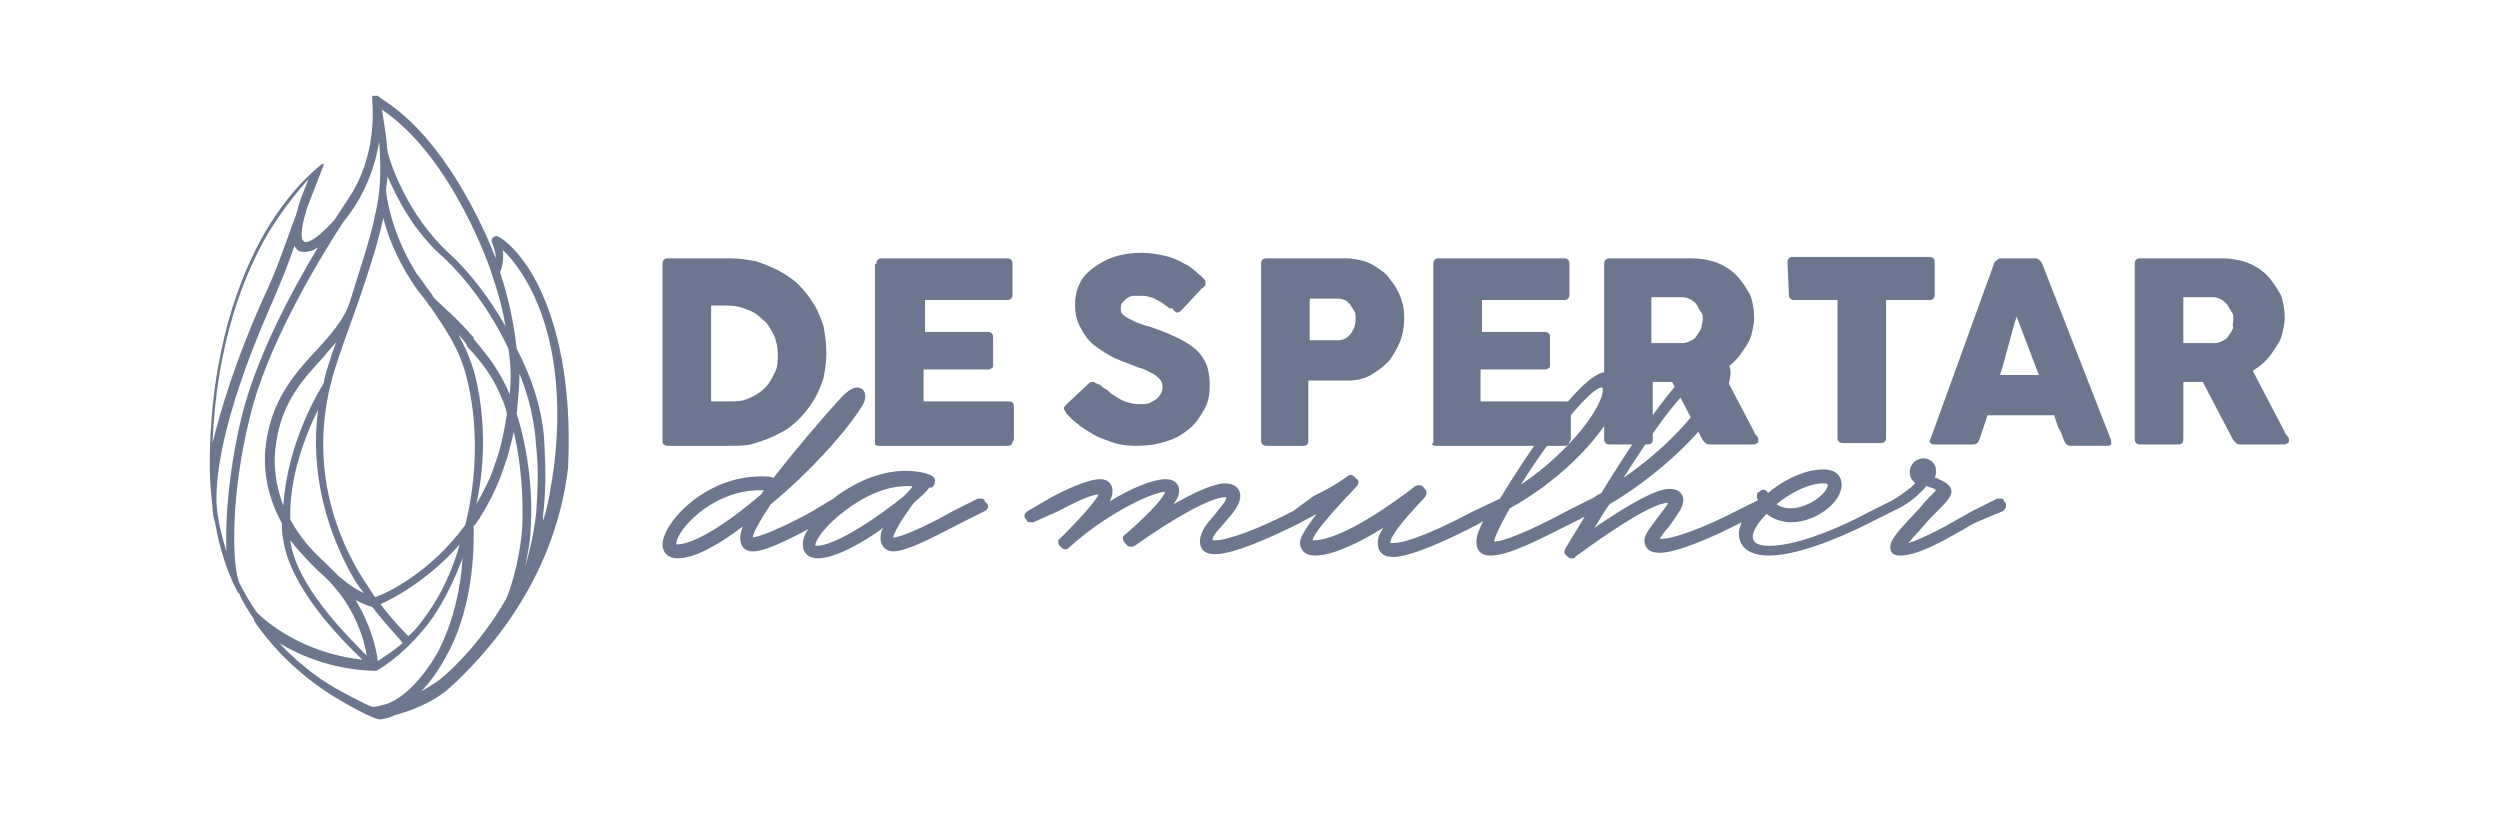 <svg xmlns="http://www.w3.org/2000/svg" xmlns:xlink="http://www.w3.org/1999/xlink" id="Camada_1" x="0px" y="0px" viewBox="0 0 180 58.7" style="enable-background:new 0 0 180 58.7;" xml:space="preserve"> <style type="text/css"> .st0{fill:#3588CB;} .st1{fill:#D0E5F8;} .st2{fill:#B0D2F0;} .st3{fill:#FFD1B5;} .st4{fill:#FFB98D;} .st5{fill:#FFCA28;} .st6{fill:#ECB200;} .st7{fill:#F5F9FB;} .st8{fill:#549AD4;} .st9{fill:#F9E109;} .st10{fill:#FCBC04;} .st11{fill:#57B7EB;} .st12{fill:#4891D3;} .st13{fill:#84D2F4;} .st14{fill:#E59730;} .st15{fill:#E9F1F2;} .st16{fill:#D0D8DA;} .st17{fill:#93999A;} .st18{clip-path:url(#SVGID_00000127019840036511007090000009851069460406683794_);} .st19{fill:#FFFFFF;} .st20{fill:#F8EEE7;} .st21{fill:#E8CFBE;} .st22{fill:#FF8E28;} .st23{fill:#C95636;} .st24{fill:#3F3D56;} .st25{fill:#3C7745;} .st26{fill:#918B87;} .st27{fill:#FFFFFF;fill-opacity:0;} .st28{clip-path:url(#SVGID_00000132076829387444229270000009214008460424456601_);} .st29{fill:#2FAD78;} .st30{fill:#E5E5E5;} .st31{fill:#EF0B62;} .st32{fill:#CCCCCC;} .st33{fill:#F1F1F1;} .st34{fill:#FF6583;} .st35{fill:#FFB9B9;} .st36{fill:#CBCBCB;} .st37{fill:#2F2E41;} .st38{clip-path:url(#SVGID_00000143592930096094024820000000887652365043559103_);} .st39{fill:#F2F2F2;} .st40{fill:#E6E6E6;} .st41{fill:none;} .st42{fill:#C0DC50;} .st43{fill:#5A587C;} .st44{fill:#F1E6E6;} .st45{fill:#D6BABE;} .st46{fill-rule:evenodd;clip-rule:evenodd;} .st47{fill:#6C778F;} .st48{fill-rule:evenodd;clip-rule:evenodd;fill:#6C778F;} </style> <g> <path class="st47" d="M39.1,21.3c-1.1-2.6-2.6-4-3.3-4.3c-0.1,0-0.2,0-0.3,0.1c-0.1,0.1-0.1,0.2-0.1,0.3c0.2,0.5,0.3,0.9,0.3,1.2 C34.8,16.3,32,10,27.6,7.2c-0.1-0.1-0.3-0.2-0.4-0.3l0,0c0,0,0,0-0.1,0l0,0c0,0,0,0-0.1,0l0,0c0,0,0,0-0.1,0l0,0l0,0c0,0,0,0-0.1,0 l0,0l0,0l0,0l0,0c0,0,0,0,0,0.1l0,0c0,0,0,0,0,0.1l0,0c0,0,0,0,0,0.1l0,0c0.2,2.6-0.4,4.9-1.4,6.6l0,0c0,0-0.5,0.8-1.3,2 c-0.4,0.5-0.8,0.8-1.1,1.1c-0.6,0.5-1,0.6-1.1,0.5c0,0,0,0-0.1-0.1c-0.2-0.4,0-1.3,0.3-2.3c1-2.6,1.2-3.1,1.2-3.1l0,0 c0,0,0,0,0-0.1l0,0l0,0l0,0l0,0l0,0l0,0l0,0l0,0l0,0l0,0l0,0l0,0l0,0l0,0l0,0l0,0l0,0l0,0l0,0c0,0,0,0-0.1,0l0,0l0,0l0,0l0,0l0,0 l0,0l0,0l0,0c-0.1,0.1-2.1,1.5-4.1,4.9c-1.8,3.1-4,8.6-4,16.9c0,1,0.1,2,0.2,2.9c0,0.7,0.2,1.1,0.2,1.2c0.3,1.7,0.8,3.4,1.6,4.9 c0,0,0,0.1,0.1,0.1l0,0c0.3,0.7,0.7,1.3,1.1,1.9c0,0,0,0,0,0.1l0,0c0.1,0.1,0.1,0.2,0.2,0.3c2,2.8,4.5,4.6,6.3,5.6 c1.9,1.1,2.5,1.2,2.5,1.2l0,0l0,0l0,0c0,0,0.5,0,1.1-0.3c1.1-0.3,2.8-0.9,4-2c2.2-2,7.5-7.4,8.5-15.8 C41.2,27.6,40.1,23.6,39.1,21.3z M35.4,19.7L35.4,19.7C35.5,19.7,35.5,19.7,35.4,19.7c0,0.1,0.6,1.5,1,3.8c-1.3-2.3-2.8-4.1-4-5.2 c-3.2-2.9-4.4-6.9-4.5-7.4c-0.1-1.3-0.3-2.3-0.4-3C32.6,11.3,35.4,19.6,35.4,19.7z M38.6,37c-0.2,1.7-0.6,3.2-0.8,3.8 c0.2-0.9,0.4-1.9,0.4-2.6c0.2-2.8-0.2-5.9-1-8.4c0.1-1,0.2-2,0.2-2.9c0.7,1.7,1.1,3.5,1.2,5.2C38.8,33.8,38.7,35.5,38.6,37z M36.7,28.4L36.7,28.4c-0.8-1.9-1.7-2.9-2.6-4v-0.1C33,23,31.8,22,31.4,21.6c-0.1-0.1-0.2-0.2-0.3-0.4c-0.4-0.5-0.7-1-1.1-1.5 c-1.9-3-2.2-5.8-2.2-6c0-0.3,0.1-0.7,0.1-1c0.7,1.6,1.9,4,4.1,5.9c1.4,1.3,3.3,3.7,4.6,6.5C36.8,26.3,36.8,27.3,36.7,28.4z M27.6,15.7c0.3,1.2,0.9,2.8,2,4.5c0.3,0.5,0.7,1,1.1,1.5l0.1,0.1c0,0.1,0,0.1,0.1,0.2c0,0,0,0,0.1,0.1c1,1.5,2.1,3,2.6,5.1 c0.8,3.1,0.8,7-0.1,10.6C31,41.2,27.9,42.7,27,43c-0.5-0.8-1.1-1.6-1.6-2.6c-1.7-3.2-3.2-8.3-1.1-14.4c0.1-0.4,0.3-0.8,0.4-1.2 C25.8,21.8,27.1,18.1,27.6,15.7z M24.2,24.6c-0.1,0.4-0.3,0.8-0.4,1.2c-0.2,0.6-0.4,1.2-0.5,1.8c-0.3,0.5-2.6,4.2-2.9,8.8 c-0.5-1.3-0.8-2.9-0.5-4.6c0.4-2.8,1.9-4.5,3.4-6.1c0.3-0.4,0.7-0.8,1-1.2C24.2,24.5,24.2,24.5,24.2,24.6z M22.9,29.5 c-0.6,4.6,0.7,8.5,2,11.1c0.4,0.8,0.8,1.5,1.3,2.1c-0.9-0.4-1.8-1.2-1.9-1.3c-0.3-0.3-0.6-0.6-0.9-0.9c-0.9-0.8-1.8-1.8-2.5-3.1 C20.8,34.4,22,31.3,22.9,29.5z M22.9,41.1C23,41.1,23,41.1,22.9,41.1c2.4,2,3.3,4.7,3.5,6.1c-1.5-1.5-5.1-5.1-5.5-8.3l0,0 C21.6,39.8,22.3,40.5,22.9,41.1z M27.2,47.6L27.2,47.6c-0.1-0.9-0.5-2.6-1.6-4.4c0.4,0.2,0.8,0.4,1.2,0.5c1,1.3,1.9,2.2,2.2,2.6 C28.4,46.8,27.8,47.2,27.2,47.6z M29.4,45.8c-0.3-0.3-1.1-1.1-2-2.3c0.9-0.4,3.4-1.7,5.7-4.3c-0.5,1.8-1.3,3.5-2.2,4.8 C30.4,44.7,30,45.3,29.4,45.8z M34.2,27c-0.3-1.1-0.7-2-1.2-2.9c0.2,0.2,0.4,0.4,0.6,0.7v0.1c0.9,1,1.8,2,2.5,3.7 c0.2,0.4,0.3,0.8,0.4,1.2c-0.2,1.2-0.4,2.4-0.9,3.7c-0.3,1-0.8,1.9-1.3,2.8C35,33.1,34.9,29.8,34.2,27z M27.3,10.2 c0.1,1.4,0.2,3.3-0.3,5.3c-0.3,1.6-1.1,3.9-1.8,6.2l0,0c-0.4,1.3-1.4,2.4-2.4,3.5c-1.5,1.6-3.1,3.4-3.6,6.4 c-0.4,2.4,0.2,4.4,1.1,6.1c0,0.4,0,0.8,0.1,1.2c0.5,3.4,4.1,7.1,5.7,8.6c-4.5-0.5-7.1-2.9-7.6-3.4c-0.5-0.7-0.9-1.4-1.3-2.2 c-0.5-1.4-0.6-6.3,0.8-11.9c1.2-5,4.7-10.9,6.7-14C25.8,14.7,26.9,12.7,27.3,10.2z M19.3,16.8c1.1-1.8,2.2-3.1,2.9-3.9 c-0.2,0.6-0.5,1.2-0.7,1.9c-0.1,0.5-0.3,1-0.5,1.5c-0.5,1.4-1.1,3.2-2.1,5.3c-2,4.5-3,7.9-3.6,10.3C15.6,24.6,17.6,19.7,19.3,16.8z M15.6,36.4c-0.1-1.7,0.2-6,3.9-14.4c0.7-1.6,1.3-3.1,1.7-4.3c0.1,0.2,0.3,0.4,0.4,0.4c0.4,0.1,0.9,0,1.3-0.3 c-2,3.3-4.5,8.1-5.5,12.2c-0.9,3.7-1.2,7.3-1.1,9.7C16,38.7,15.7,37.6,15.6,36.4z M20.1,46.3c1.5,0.9,3.8,1.9,6.8,2l0,0l0,0H27l0,0 c0.1,0,0.1,0,0.1,0c1.4-0.8,3-2.3,4.1-3.9c0.8-1.2,1.5-2.6,2.1-4.2c-0.1,1.9-0.6,4.5-1.8,6.8c-1.4,2.4-2.8,3.4-3.7,3.7 c-0.4,0.1-0.8,0.2-0.9,0.2c-0.2,0-0.8-0.3-2.3-1.1C23.3,49.1,21.7,48,20.1,46.3z M31.7,48.9c-0.4,0.3-0.9,0.6-1.4,0.9 c0.6-0.6,1.2-1.4,1.8-2.5c2.2-3.9,2-8.6,2-9.4c0,0,0-0.1,0.1-0.1c0.9-1.3,1.6-2.7,2.1-4.2c0.3-0.8,0.5-1.7,0.7-2.5 c0.5,2.2,0.7,4.6,0.6,6.9c-0.1,1.7-0.7,4.2-1.2,5.2C34.7,46.1,32.8,48,31.7,48.9z M39.9,33.5c-0.2,1.4-0.4,2.8-0.8,4 c0-0.1,0-0.3,0-0.4c0.2-1.6,0.2-3.3,0.1-5.1c-0.1-2.4-0.9-4.8-2-6.9c-0.3-2.8-1-4.9-1.2-5.5c0.1-0.2,0.3-0.8,0.2-1.6 C37.8,19.5,41,24.2,39.9,33.5z"></path> <g> <g> <g> <path class="st47" d="M59.5,25.4c0,0.6-0.1,1.3-0.2,1.8c-0.2,0.6-0.4,1.1-0.7,1.6s-0.7,1-1.1,1.4c-0.4,0.4-0.9,0.8-1.4,1 c-0.5,0.3-1.1,0.5-1.7,0.7c-0.6,0.2-1.2,0.2-1.8,0.2h-4.5c-0.1,0-0.2,0-0.3-0.1c-0.1,0-0.1-0.2-0.1-0.3V19c0-0.1,0-0.2,0.1-0.3 s0.2-0.1,0.3-0.1h4.5c0.6,0,1.2,0.1,1.8,0.2c0.6,0.2,1.1,0.4,1.7,0.7c0.5,0.3,1,0.6,1.4,1s0.8,0.9,1.1,1.4s0.5,1,0.7,1.6 C59.4,24.1,59.5,24.7,59.5,25.4z M51.2,21.9v7H52c0.1,0,0.3,0,0.4,0c0.1,0,0.3,0,0.4,0c0.5,0,0.9-0.1,1.3-0.3 c0.4-0.2,0.7-0.4,1-0.7c0.3-0.3,0.5-0.7,0.7-1.1S56,26,56,25.5s-0.1-1-0.3-1.4s-0.4-0.8-0.8-1.1c-0.3-0.3-0.7-0.6-1.1-0.7 c-0.4-0.2-0.9-0.3-1.4-0.3h-1.2V21.9z"></path> </g> <g> <path class="st47" d="M63.1,19c0-0.1,0-0.2,0.1-0.3s0.2-0.1,0.3-0.1h9c0.1,0,0.2,0,0.3,0.1c0.1,0.1,0.1,0.2,0.1,0.3v2.2 c0,0.1,0,0.2-0.1,0.3s-0.2,0.1-0.3,0.1h-5.9v2.3h4.5c0.1,0,0.2,0,0.3,0.1c0.1,0.1,0.1,0.1,0.1,0.3v2c0,0.1,0,0.2-0.1,0.2 c-0.1,0.1-0.2,0.1-0.3,0.1h-4.6v2.3h6.1c0.3,0,0.4,0.1,0.4,0.4v2.3c0,0.1,0,0.1-0.1,0.2c0,0.2-0.1,0.3-0.4,0.3h-9.2 c-0.1,0-0.2,0-0.3-0.1C63,31.9,63,31.8,63,31.7V19H63.1z"></path> </g> <g> <path class="st47" d="M79.2,27.7c0.1,0.1,0.2,0.2,0.4,0.3c0.2,0.1,0.3,0.3,0.5,0.4c0.3,0.2,0.6,0.4,0.9,0.5s0.6,0.2,1,0.2 c0.3,0,0.6,0,0.8-0.1c0.2-0.1,0.4-0.2,0.5-0.3c0.1-0.1,0.2-0.2,0.3-0.4c0.1-0.2,0.1-0.3,0.1-0.5s-0.1-0.4-0.2-0.5 s-0.3-0.3-0.5-0.4s-0.4-0.2-0.6-0.3c-0.2-0.1-0.4-0.1-0.6-0.2c-0.7-0.3-1.4-0.5-1.9-0.8s-1-0.6-1.4-1s-0.6-0.8-0.8-1.2 c-0.2-0.4-0.3-0.9-0.3-1.4c0-0.6,0.1-1.1,0.3-1.5c0.2-0.5,0.6-0.9,1-1.2c0.4-0.3,0.9-0.6,1.5-0.8c0.6-0.2,1.3-0.3,2-0.3 c0.6,0,1.1,0.1,1.6,0.2c0.5,0.1,1,0.3,1.5,0.6c0.2,0.1,0.4,0.2,0.6,0.4c0.2,0.1,0.3,0.3,0.5,0.4c0.1,0.1,0.2,0.2,0.3,0.3 c0.1,0.1,0.1,0.2,0.1,0.3s0,0.2-0.1,0.2c0,0.1-0.1,0.1-0.2,0.2l-1.4,1.5c-0.1,0.1-0.2,0.2-0.3,0.2c-0.1,0-0.2,0-0.2-0.1 c-0.1,0-0.1-0.1-0.2-0.2h-0.2c-0.1-0.1-0.3-0.2-0.4-0.3s-0.3-0.2-0.5-0.3s-0.3-0.2-0.5-0.2c-0.2-0.1-0.4-0.1-0.6-0.1 s-0.4,0-0.6,0s-0.3,0.1-0.5,0.2c-0.1,0.1-0.2,0.2-0.3,0.3c-0.1,0.1-0.1,0.3-0.1,0.4c0,0.2,0,0.3,0.1,0.4s0.2,0.2,0.4,0.3 c0.2,0.1,0.4,0.2,0.6,0.3c0.3,0.1,0.5,0.2,0.9,0.3c0.6,0.2,1.2,0.4,1.8,0.7c0.5,0.2,1,0.5,1.4,0.8s0.7,0.7,0.9,1.1 c0.2,0.4,0.3,1,0.3,1.6c0,0.7-0.1,1.3-0.4,1.8s-0.6,1-1.1,1.4s-1,0.7-1.7,0.9c-0.6,0.2-1.3,0.3-2.1,0.3c-0.7,0-1.4-0.1-2.1-0.4 c-0.7-0.2-1.3-0.6-1.9-1c-0.2-0.2-0.4-0.3-0.6-0.5s-0.3-0.3-0.4-0.4l0,0l0,0l0,0l0,0l0,0c-0.1-0.2-0.2-0.3-0.2-0.4 s0.1-0.2,0.2-0.3l1.6-1.5c0.1-0.1,0.2-0.1,0.3-0.1c0.1,0,0.1,0,0.2,0.1C79,27.6,79.1,27.7,79.2,27.7z"></path> </g> <g> <g> <path class="st47" d="M90.8,19c0-0.1,0-0.2,0.1-0.3s0.2-0.1,0.3-0.1H97c0.4,0,0.8,0.1,1.2,0.2c0.4,0.1,0.7,0.3,1,0.5 c0.3,0.2,0.6,0.4,0.8,0.7c0.2,0.3,0.5,0.6,0.6,0.9c0.2,0.3,0.3,0.7,0.4,1c0.1,0.4,0.1,0.7,0.1,1.1c0,0.5-0.1,1.1-0.3,1.6 c-0.2,0.5-0.5,1-0.8,1.4c-0.4,0.4-0.8,0.7-1.3,1s-1.1,0.4-1.7,0.4h-2.8v4.3c0,0.3-0.1,0.4-0.4,0.4h-2.6c-0.1,0-0.2,0-0.3-0.1 c-0.1-0.1-0.1-0.2-0.1-0.3V19z M97.6,22.9c0-0.2,0-0.4-0.1-0.5c-0.1-0.2-0.2-0.3-0.3-0.5c-0.1-0.1-0.3-0.3-0.4-0.3 c-0.2-0.1-0.4-0.1-0.6-0.1h-1.9v3h1.9c0.2,0,0.4,0,0.6-0.1s0.3-0.2,0.4-0.3c0.1-0.1,0.2-0.3,0.3-0.5 C97.6,23.3,97.6,23.1,97.6,22.9z"></path> </g> <g> <path class="st47" d="M103.2,19c0-0.1,0-0.2,0.1-0.3s0.2-0.1,0.3-0.1h9c0.1,0,0.2,0,0.3,0.1c0.1,0.1,0.1,0.2,0.1,0.3v2.2 c0,0.1,0,0.2-0.1,0.3s-0.2,0.1-0.3,0.1h-5.9v2.3h4.5c0.1,0,0.2,0,0.3,0.1c0.1,0.1,0.1,0.1,0.1,0.3v2c0,0.1,0,0.2-0.1,0.2 c-0.1,0.1-0.2,0.1-0.3,0.1h-4.6v2.3h6.1c0.3,0,0.4,0.1,0.4,0.4v2.3c0,0.1,0,0.1-0.1,0.2c0,0.2-0.1,0.3-0.4,0.3h-9.2 c-0.1,0-0.2,0-0.3-0.1c0.1-0.1,0.1-0.2,0.1-0.3V19z"></path> </g> <g> <path class="st47" d="M115.5,19c0-0.1,0-0.2,0.1-0.3s0.2-0.1,0.3-0.1h5.9c0.6,0,1.2,0.1,1.8,0.3c0.5,0.2,1,0.5,1.4,0.9 s0.7,0.9,1,1.4c0.2,0.5,0.3,1.1,0.3,1.7c0,0.4-0.1,0.8-0.2,1.2c-0.1,0.4-0.3,0.7-0.5,1s-0.4,0.6-0.7,0.9 c-0.3,0.3-0.6,0.5-0.9,0.7l2.3,4.4c0,0.1,0.1,0.2,0.2,0.3c0.1,0.1,0.1,0.2,0.1,0.3c0,0.1,0,0.2-0.1,0.2 c-0.1,0.1-0.2,0.1-0.3,0.1h-3.1c-0.1,0-0.2,0-0.3-0.1c-0.1-0.1-0.1-0.1-0.2-0.2l-2.2-4.2H119v4.1c0,0.3-0.1,0.4-0.4,0.4h-2.7 c-0.1,0-0.2,0-0.3-0.1c-0.1-0.1-0.1-0.2-0.1-0.3L115.5,19L115.5,19z M122.6,23c0-0.2,0-0.4-0.1-0.5s-0.2-0.3-0.3-0.5 c-0.1-0.2-0.3-0.3-0.4-0.4c-0.2-0.1-0.4-0.2-0.6-0.2s-0.3,0-0.5,0c-0.1,0-0.3,0-0.5,0h-1.3v3.3h1.7c0.1,0,0.2,0,0.3,0 c0.1,0,0.2,0,0.3,0c0.2,0,0.4-0.1,0.6-0.2s0.3-0.2,0.4-0.4c0.1-0.1,0.2-0.3,0.3-0.5C122.5,23.4,122.6,23.2,122.6,23z"></path> </g> </g> <g> <g> <path class="st47" d="M128.7,18.9c0-0.1,0-0.2,0.1-0.3c0.1-0.1,0.2-0.1,0.3-0.1h9.8c0.1,0,0.2,0,0.3,0.1s0.1,0.2,0.1,0.3v2.3 c0,0.1,0,0.2-0.1,0.3s-0.2,0.1-0.3,0.1h-3.1v9.9c0,0.1,0,0.2-0.1,0.3c-0.1,0.1-0.2,0.1-0.3,0.1h-2.7c-0.1,0-0.2,0-0.3-0.1 s-0.1-0.2-0.1-0.3v-9.9h-3.1c-0.1,0-0.2,0-0.3-0.1c-0.1-0.1-0.1-0.2-0.1-0.3L128.7,18.9L128.7,18.9z"></path> </g> <g> <path class="st47" d="M143.6,18.9c0,0,0-0.1,0.1-0.1l0.1-0.1c0,0,0.1-0.1,0.2-0.1c0.1,0,0.1,0,0.2,0h2.3c0.1,0,0.2,0,0.3,0.1 s0.1,0.1,0.2,0.2l0.2,0.5l4.8,12.3c0,0.1,0,0.2,0,0.3c-0.1,0.1-0.2,0.1-0.3,0.1h-2.6c-0.1,0-0.2,0-0.3-0.1 c-0.1-0.1-0.1-0.1-0.2-0.3c-0.1-0.3-0.2-0.6-0.4-0.9c-0.1-0.3-0.2-0.6-0.3-0.9h-4.8c-0.1,0.3-0.2,0.6-0.3,0.9s-0.2,0.6-0.3,0.9 c-0.1,0.2-0.2,0.3-0.5,0.3h-2.7c-0.1,0-0.2,0-0.3-0.1s-0.1-0.2,0-0.3L143.6,18.9z M145.2,22.8c-0.1,0.3-0.2,0.6-0.3,1 s-0.2,0.7-0.3,1.1s-0.2,0.7-0.3,1.1s-0.2,0.7-0.3,1h2.8L145.2,22.8z"></path> </g> <g> <path class="st47" d="M153.7,19c0-0.1,0-0.2,0.1-0.3s0.2-0.1,0.3-0.1h5.9c0.6,0,1.2,0.1,1.8,0.3c0.5,0.2,1,0.5,1.4,0.9 s0.7,0.9,1,1.4c0.2,0.5,0.3,1.1,0.3,1.7c0,0.4-0.1,0.8-0.2,1.2c-0.1,0.4-0.3,0.7-0.5,1s-0.4,0.6-0.7,0.9s-0.6,0.5-0.9,0.7 l2.3,4.4c0,0.1,0.1,0.2,0.2,0.3c0.1,0.1,0.1,0.2,0.1,0.3c0,0.1,0,0.2-0.1,0.2c-0.1,0.1-0.2,0.1-0.3,0.1h-3.1 c-0.1,0-0.2,0-0.3-0.1s-0.1-0.1-0.2-0.2l-2.2-4.2h-1.4v4.1c0,0.3-0.1,0.4-0.4,0.4h-2.7c-0.1,0-0.2,0-0.3-0.1s-0.1-0.2-0.1-0.3 V19z M160.8,23c0-0.2,0-0.4-0.1-0.5c-0.1-0.2-0.2-0.3-0.3-0.5c-0.1-0.2-0.3-0.3-0.4-0.4c-0.2-0.1-0.4-0.2-0.6-0.2 c-0.2,0-0.3,0-0.5,0c-0.1,0-0.3,0-0.5,0h-1.2v3.3h1.7c0.1,0,0.2,0,0.3,0s0.2,0,0.3,0c0.2,0,0.4-0.1,0.6-0.2 c0.2-0.1,0.3-0.2,0.4-0.4c0.1-0.1,0.2-0.3,0.3-0.5C160.7,23.4,160.8,23.2,160.8,23z"></path> </g> </g> </g> <g> <path class="st47" d="M70.9,36.1c0-0.1-0.1-0.2-0.2-0.2s-0.2,0-0.3,0l-1.8,0.9c-1.2,0.7-3.6,1.9-4.3,1.9c0.1-0.4,0.6-1.3,1.5-2.5 c0.7-0.6,1-0.9,1.1-1.1c0.1,0,0.1,0,0.2,0c0.1-0.1,0.2-0.2,0.2-0.3v-0.1c0.1-0.2-0.1-0.4-0.3-0.5c-0.5-0.2-1.1-0.3-1.8-0.3 c-1.9,0-3.8,0.9-5.2,2l-1.5,0.9c-1.2,0.7-3.5,1.8-4.3,1.9c0-0.2,0.3-0.9,1.3-2.4c2.7-2.2,5.3-5.1,6.4-6.8c0.3-0.4,0.4-0.7,0.4-1 c0-0.4-0.3-0.6-0.6-0.6c-0.1,0-0.5,0-1.3,0.9c-1,1.1-3,3.4-4.7,5.6c-0.3-0.1-0.6-0.1-0.9-0.1c-4.1,0-7.1,3.4-7.1,4.9 c0,0.6,0.4,1,1.1,1c1.3,0,3.1-1.1,4.7-2.3c-0.2,0.4-0.2,0.7-0.2,0.9c0,0.5,0.3,0.9,0.9,0.9c0.8,0,2.1-0.6,4-1.6 c-0.3,0.4-0.4,0.8-0.4,1.1c0,0.6,0.4,1,1.1,1c1.2,0,3.2-1.1,4.7-2.2c-0.2,0.3-0.2,0.6-0.2,0.8c0,0.5,0.4,0.9,0.9,0.9 c0.9,0,2.5-0.8,4.8-2l1.8-0.9c0.2-0.1,0.3-0.3,0.2-0.5L70.9,36.1z M60.8,36.8C60.8,36.7,60.8,36.7,60.8,36.8 c1.3-1,2.9-1.8,4.5-1.8c0.1,0,0.3,0,0.4,0c-0.1,0.2-0.3,0.4-0.6,0.7c-1.7,1.4-4.9,3.6-6.3,3.6c0,0,0,0-0.1,0 C58.7,38.8,59.6,37.7,60.8,36.8z M48.7,39.2C48.6,39.2,48.6,39.2,48.7,39.2c-0.1-0.9,2.5-3.9,6-3.9c0.1,0,0.2,0,0.3,0 c-0.1,0.1-0.1,0.2-0.2,0.3C52.1,37.9,49.9,39.2,48.7,39.2z"></path> <path class="st47" d="M144.4,36.2l-0.1-0.1c0-0.1-0.1-0.2-0.2-0.2c-0.1,0-0.2,0-0.3,0l-1.8,0.9c-0.2,0.1-0.5,0.3-0.9,0.5 c-1,0.6-2.7,1.5-3.7,1.8c0.4-0.5,1.2-1.3,1.5-1.7c1.2-1.2,1.6-1.6,1.6-2c0-0.5-0.5-0.7-1.1-1h-0.1c0.1-0.2,0.1-0.4,0.1-0.5 c0-0.5-0.4-0.9-0.9-0.9s-1,0.4-1,1c0,0.4,0.2,0.6,0.4,0.8c-0.3,0.3-0.8,0.7-1.6,1.2l-1.8,0.9l0,0c-2.8,1.5-5.5,2.4-7.1,2.4 c-1.2,0-1.2-0.5-1.2-0.7c0-0.3,0.3-0.9,1-1.6c0.5,0.4,1.1,0.6,1.8,0.6c1.7,0,3.6-1.4,3.6-2.7c0-0.5-0.3-1.1-1.3-1.1 c-1.6,0-3.2,1-4,1.7l0,0c-0.1-0.2-0.3-0.3-0.5-0.2l-0.1,0.1c-0.1,0-0.2,0.1-0.2,0.2c0,0.1,0,0.2,0,0.3l0.1,0.1l-1.4,0.7 c-2.5,1.3-4.7,2.1-5.6,2.1c-0.1,0-0.1,0-0.1,0c0.1-0.2,0.4-0.6,0.6-0.8l0.3-0.4c0.4-0.6,0.8-1.1,0.8-1.6c0-0.2-0.1-0.8-1-0.8 s-2.6,0.9-5.4,2.8c0.4-0.6,0.7-1.2,1.1-1.7c4.1-2.4,8.7-6.9,8.7-9.5c0-0.6-0.4-1-1-1c-0.8,0-1.9,0.8-2.9,1.9 c-1.7,2-3.9,5.3-5.4,7.8c-0.2,0.1-0.4,0.2-0.5,0.3l-1.8,0.9l0,0l0,0c-1.5,0.8-4.2,2.2-5.4,2.3c0,0,0,0,0-0.1s0.1-0.5,1.1-2.3 c4.9-2.7,8-6.9,8-8.7c0-0.7-0.4-1.1-1.1-1.1c-1.8,0-6.1,6.6-7.6,9.1l-1.9,0.9l0,0c-3.8,2-5.2,2.3-5.8,2.3c-0.1,0-0.1,0-0.2,0 c0-0.3,0.3-1,2.5-3.3c0.1-0.2,0.2-0.4,0-0.6l-0.1-0.1c-0.1-0.2-0.4-0.2-0.6-0.1c-1.4,1.1-5.3,3.9-7.3,3.9h-0.1 c0.1-0.5,1.2-1.8,3.2-3.9c0.1-0.1,0.2-0.4,0-0.5l-0.1-0.1c-0.1-0.1-0.2-0.2-0.3-0.2c-0.1,0-0.2,0-0.3,0.1c0,0-0.9,0.7-2.4,1.4 l-1.5,1.1l0,0c-2.5,1.3-4.7,2.1-5.6,2.1c-0.1,0-0.1,0-0.2,0c0-0.4,0.5-0.8,0.9-1.3c0.5-0.6,1.1-1.2,1.1-1.9 c0-0.6-0.5-0.9-1.1-0.9c-0.8,0-2.3,0.7-3.7,1.5c0.3-0.4,0.4-0.7,0.4-1c0-0.2-0.1-0.8-1-0.8c-0.8,0-2.4,0.6-4,1.6 c0.2-0.4,0.2-0.6,0.2-0.8c0-0.3-0.2-0.8-0.9-0.8c-0.6,0-1.8,0.4-3.5,1.3l-1.7,1c-0.2,0.1-0.3,0.3-0.2,0.5l0.1,0.1 c0,0.1,0.1,0.2,0.2,0.2s0.2,0,0.3,0l1.8-0.8c1.7-0.9,2.5-1.2,2.9-1.2c-0.2,0.4-0.8,1.2-2.8,3.2c-0.1,0-0.1,0.1-0.1,0.2 c0,0.1,0,0.2,0.1,0.3l0.1,0.1c0.2,0.2,0.4,0.2,0.6,0c2.4-2.2,5.7-3.9,6.9-4c-0.1,0.3-0.6,1.1-2.9,3.1c-0.2,0.1-0.2,0.4,0,0.6 l0.1,0.1c0.1,0.2,0.4,0.2,0.6,0.1c2.8-2,5.5-3.5,6.5-3.5h0.1c0,0.3-0.5,0.8-0.8,1.2c-0.5,0.6-1.1,1.2-1.1,2 c0,0.3,0.1,0.9,1.1,0.9c1.3,0,4-1.2,6-2.2l1.3-0.7c-1,1.3-1.2,1.8-1.2,2.1c0,0.2,0.1,0.9,1.1,0.9c1.3,0,3.3-1,4.9-2 c-0.4,0.6-0.4,0.9-0.4,1.1c0,0.3,0.1,1,1.1,1c1.3,0,4.1-1.3,6.2-2.4l0.3-0.2c-0.3,0.6-0.5,1.1-0.5,1.5c0,0.7,0.4,1,1,1 c1.4,0,3.8-1.3,5.8-2.3l1-0.5l-1.4,2.3c-0.1,0.2-0.1,0.4,0.1,0.5l0.1,0.1c0.1,0.1,0.2,0.1,0.3,0.1c0.1,0,0.2,0,0.2-0.1 c1.5-1.1,5.4-3.9,6.7-3.9c-0.1,0.3-0.5,0.7-0.7,1l0.1,0.1l0,0l-0.1-0.1c-0.6,0.8-1,1.3-1,1.7c0,0.3,0.1,0.9,1.1,0.9 c1.2,0,3.8-1.1,5.9-2.2c-0.1,0.3-0.2,0.5-0.2,0.8c0,0.6,0.3,1.6,2.2,1.6c1.7,0,4.6-1,7.5-2.5l1.8-0.9l0,0c0.8-0.4,1.5-1,2-1.6 c0.1,0,0.2,0.1,0.3,0.1s0.3,0.1,0.4,0.2c-0.3,0.3-0.8,0.8-1.2,1.3c-1.4,1.5-2.1,2.2-2.1,2.8c0,0.1,0,0.6,0.7,0.6 c1.3,0,3.2-1.1,4.6-1.9c0.3-0.2,0.7-0.4,0.9-0.5l1.9-0.8C144.4,36.7,144.5,36.4,144.4,36.2z M128.9,36.6c-0.4,0-0.7-0.1-1-0.3 c1-0.8,2.3-1.5,3.4-1.5c0,0,0.3,0,0.3,0.1C131.6,35.5,130.2,36.6,128.9,36.6z M123.4,26.8L123.4,26.8c0,1.8-3,5.2-6.5,7.6 c1.7-2.7,3.1-4.7,4.3-6C122.2,27.3,123.1,26.8,123.4,26.8z M109.5,34.9c2.3-3.7,5.1-7,5.8-7c0.1,0,0.1,0,0.1,0l0,0c0,0,0,0,0,0.2 C115.4,29.2,113.2,32.4,109.5,34.9z"></path> </g> </g> </g> </svg>